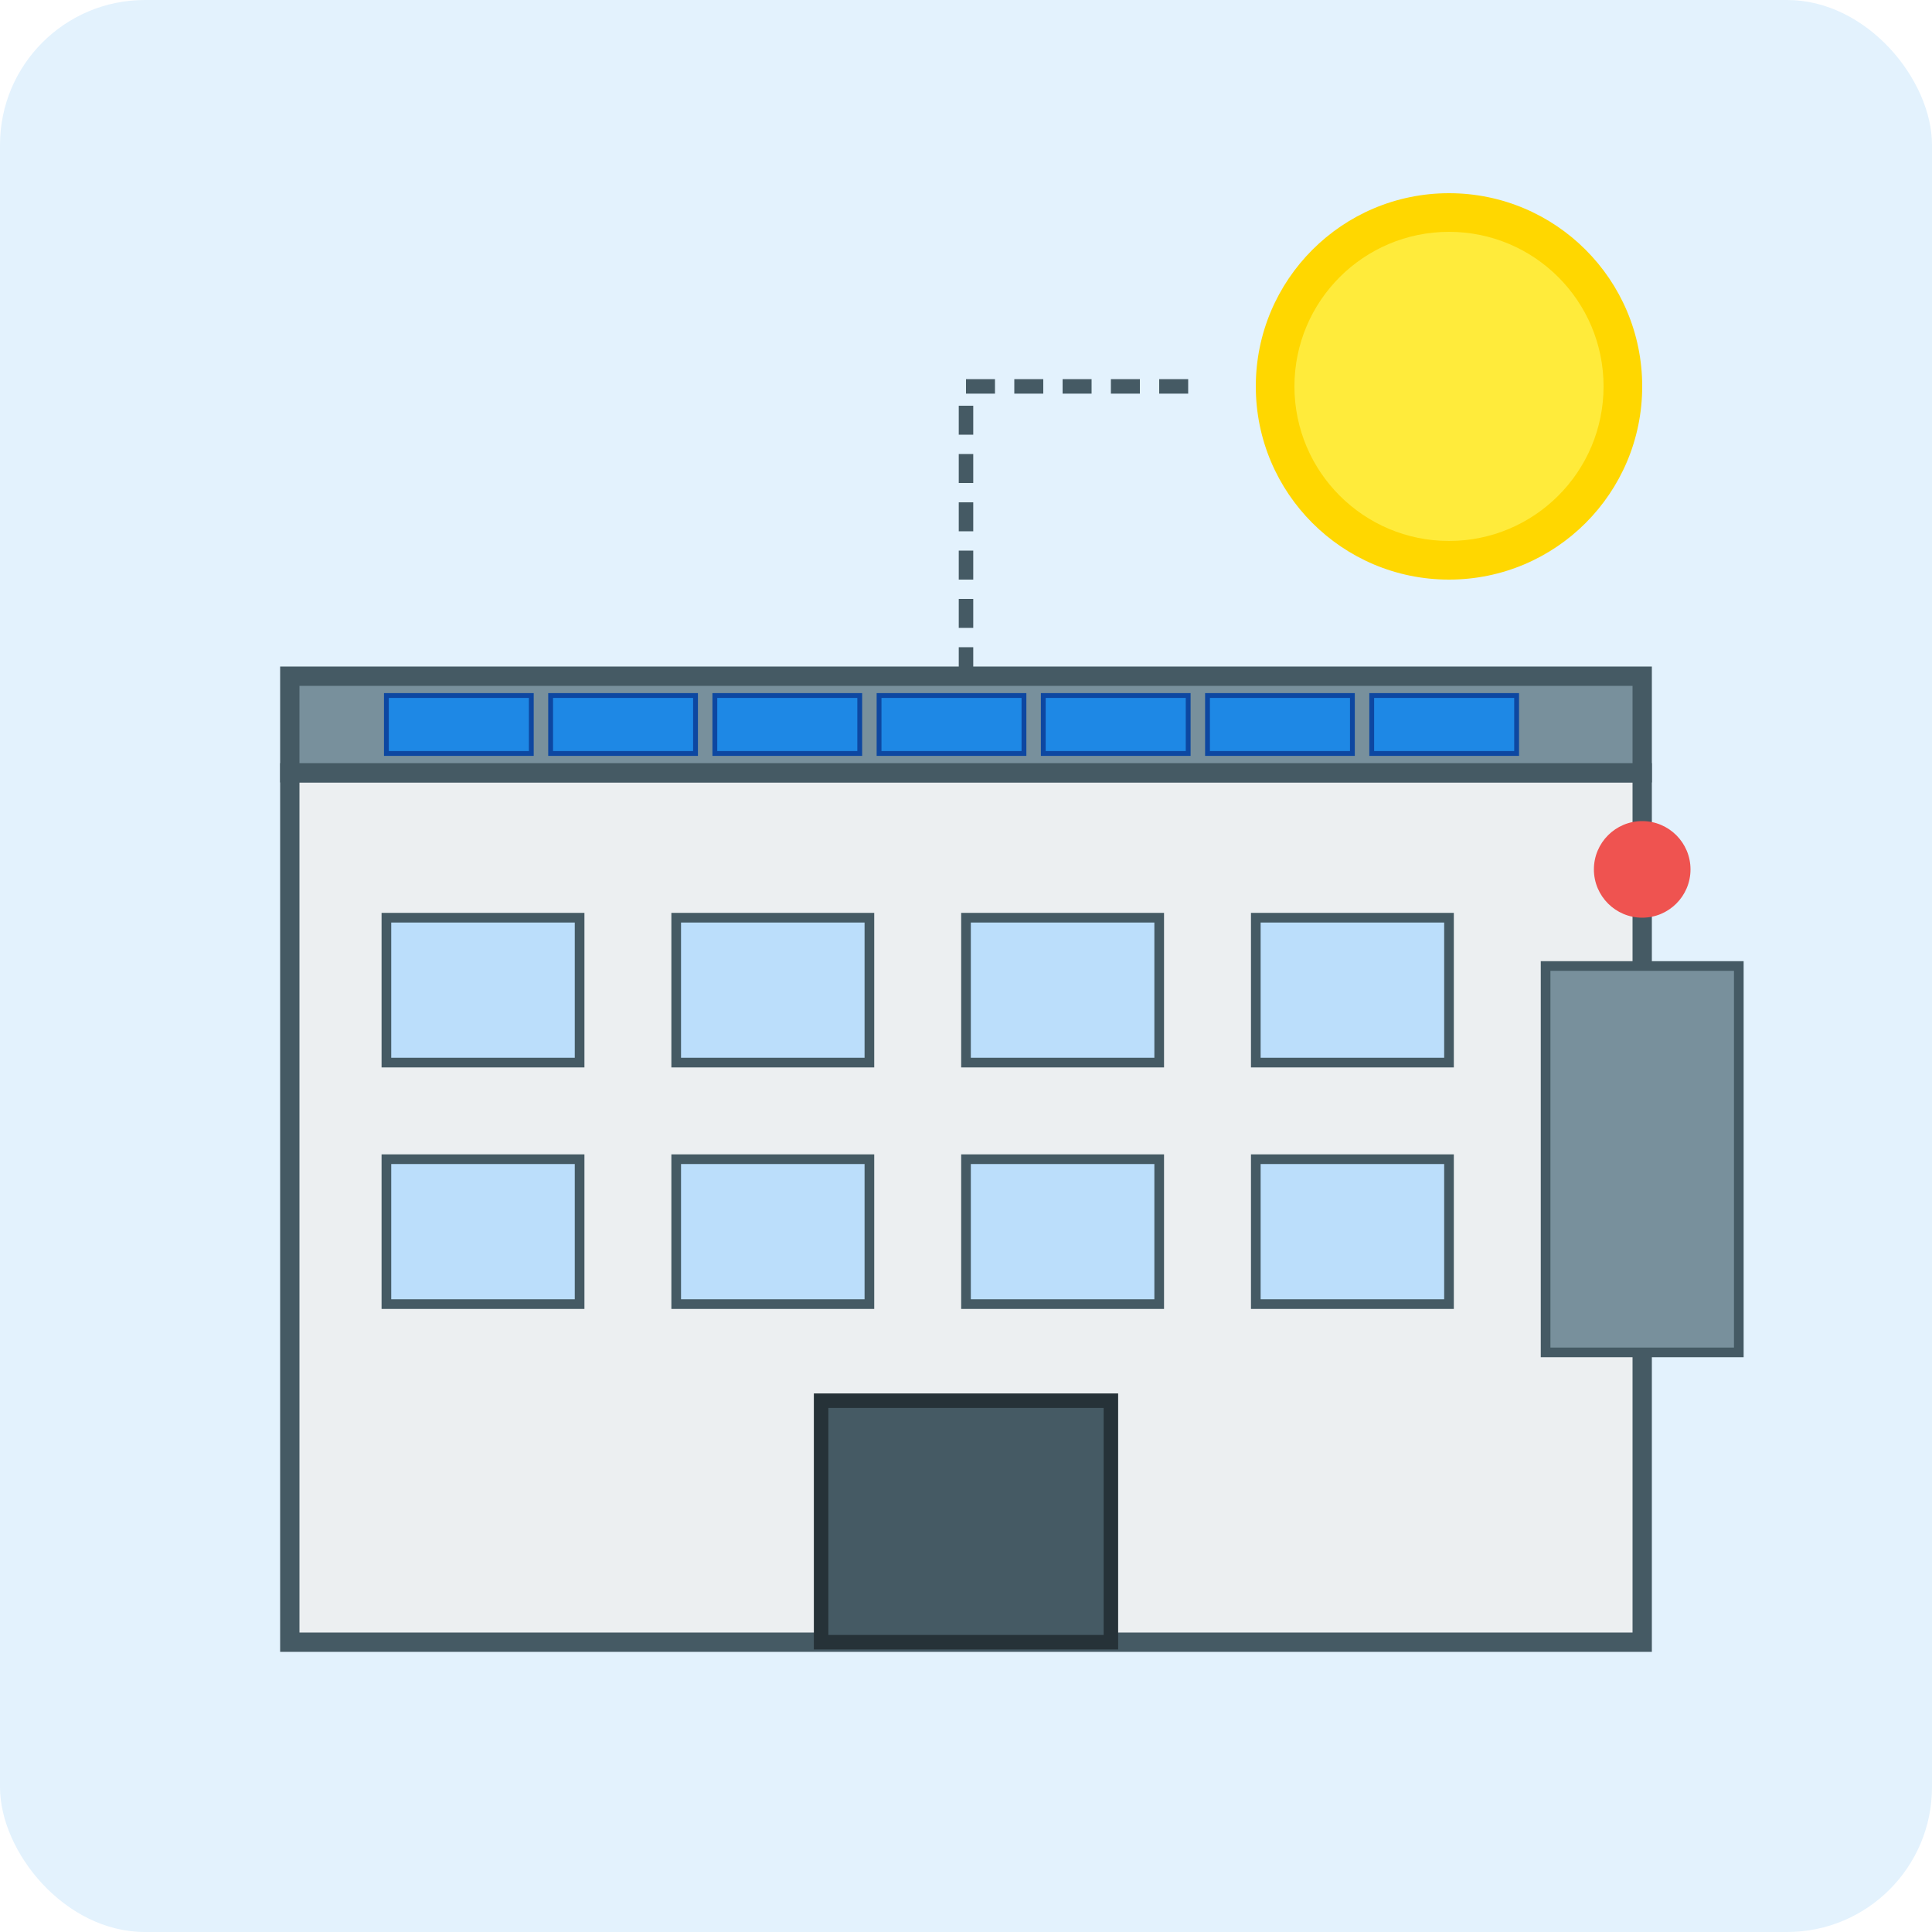 <?xml version="1.0" encoding="UTF-8"?>
<svg width="200" height="200" viewBox="0 0 200 200" xmlns="http://www.w3.org/2000/svg">
  <!-- Commercial Solar Solutions Icon -->
  
  <!-- Background -->
  <rect x="0" y="0" width="200" height="200" fill="#E3F2FD" rx="15" ry="15"/>
  
  <!-- Sun -->
  <circle cx="150" cy="40" r="20" fill="#FFD700"/>
  <circle cx="150" cy="40" r="16" fill="#FFEB3B"/>
  
  <!-- Commercial Building -->
  <rect x="30" y="80" width="140" height="90" fill="#ECEFF1" stroke="#455A64" stroke-width="2"/>
  
  <!-- Flat Roof -->
  <rect x="30" y="70" width="140" height="10" fill="#78909C" stroke="#455A64" stroke-width="2"/>
  
  <!-- Solar Panel Array on Roof -->
  <g>
    <rect x="40" y="72" width="15" height="6" fill="#1E88E5" stroke="#0D47A1" stroke-width="0.5"/>
    <rect x="57" y="72" width="15" height="6" fill="#1E88E5" stroke="#0D47A1" stroke-width="0.5"/>
    <rect x="74" y="72" width="15" height="6" fill="#1E88E5" stroke="#0D47A1" stroke-width="0.5"/>
    <rect x="91" y="72" width="15" height="6" fill="#1E88E5" stroke="#0D47A1" stroke-width="0.5"/>
    <rect x="108" y="72" width="15" height="6" fill="#1E88E5" stroke="#0D47A1" stroke-width="0.5"/>
    <rect x="125" y="72" width="15" height="6" fill="#1E88E5" stroke="#0D47A1" stroke-width="0.5"/>
    <rect x="142" y="72" width="15" height="6" fill="#1E88E5" stroke="#0D47A1" stroke-width="0.5"/>
  </g>
  
  <!-- Windows Row 1 -->
  <g>
    <rect x="40" y="95" width="20" height="15" fill="#BBDEFB" stroke="#455A64" stroke-width="1"/>
    <rect x="70" y="95" width="20" height="15" fill="#BBDEFB" stroke="#455A64" stroke-width="1"/>
    <rect x="100" y="95" width="20" height="15" fill="#BBDEFB" stroke="#455A64" stroke-width="1"/>
    <rect x="130" y="95" width="20" height="15" fill="#BBDEFB" stroke="#455A64" stroke-width="1"/>
  </g>
  
  <!-- Windows Row 2 -->
  <g>
    <rect x="40" y="120" width="20" height="15" fill="#BBDEFB" stroke="#455A64" stroke-width="1"/>
    <rect x="70" y="120" width="20" height="15" fill="#BBDEFB" stroke="#455A64" stroke-width="1"/>
    <rect x="100" y="120" width="20" height="15" fill="#BBDEFB" stroke="#455A64" stroke-width="1"/>
    <rect x="130" y="120" width="20" height="15" fill="#BBDEFB" stroke="#455A64" stroke-width="1"/>
  </g>
  
  <!-- Main Entrance -->
  <rect x="85" y="145" width="30" height="25" fill="#455A64" stroke="#263238" stroke-width="1.5"/>
  
  <!-- Factory/Business Details -->
  <rect x="160" y="100" width="20" height="40" fill="#78909C" stroke="#455A64" stroke-width="1"/>
  <circle cx="170" cy="90" r="5" fill="#EF5350"/>
  
  <!-- Power Lines -->
  <line x1="100" y1="70" x2="100" y2="40" stroke="#455A64" stroke-width="1.5" stroke-dasharray="3,2"/>
  <line x1="100" y1="40" x2="125" y2="40" stroke="#455A64" stroke-width="1.5" stroke-dasharray="3,2"/>
</svg>